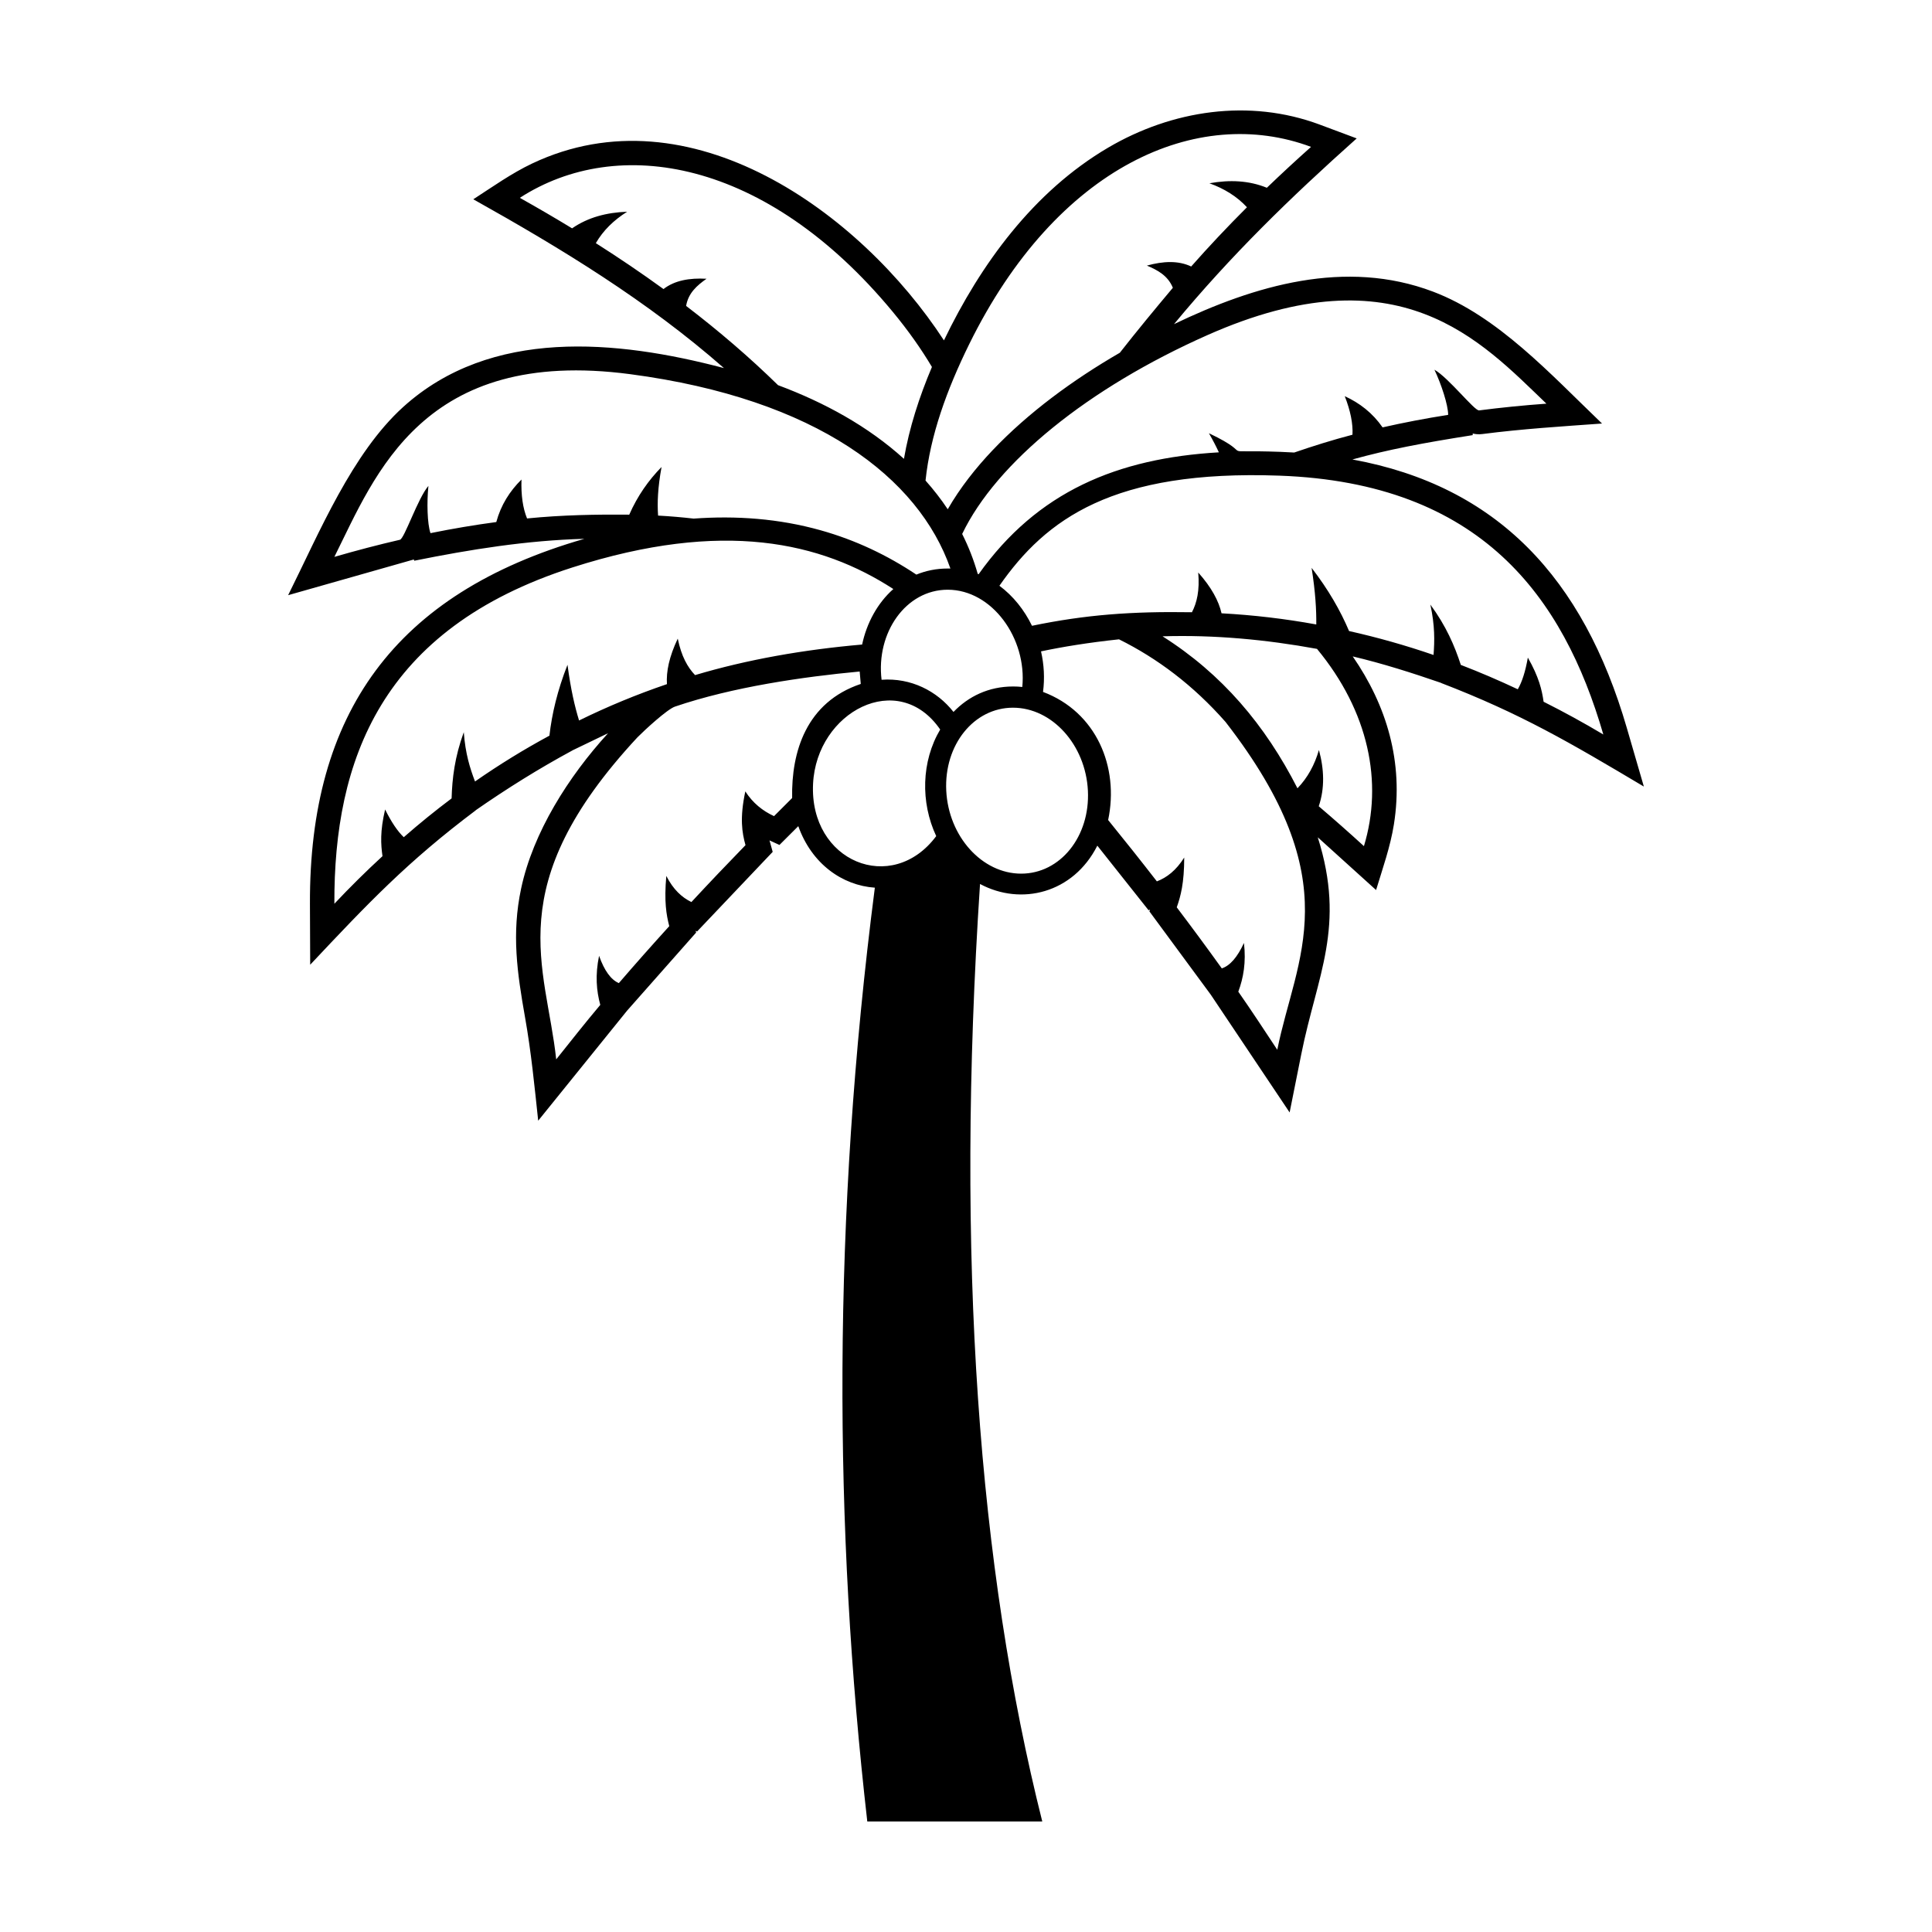 <?xml version="1.0" encoding="UTF-8"?>
<!-- Uploaded to: ICON Repo, www.svgrepo.com, Generator: ICON Repo Mixer Tools -->
<svg fill="#000000" width="800px" height="800px" version="1.1" viewBox="144 144 512 512" xmlns="http://www.w3.org/2000/svg">
 <path d="m395.15 294.66c0.242 0 0.48 0.008 0.719 0.012-8.383-23.969-35.297-44.957-84.824-51.508-55.023-7.285-67.605 26.688-78.434 48.414 5.926-1.715 11.711-3.231 17.375-4.535 1.191-0.281 4.727-10.992 7.547-14.27-0.445 4.297-0.309 10.031 0.547 12.516 5.961-1.207 11.777-2.184 17.441-2.941 1.23-4.535 3.578-8.199 6.676-11.266-0.133 4.172 0.363 7.606 1.477 10.312 9.449-0.941 18.477-1.082 27.082-1.004 2.195-4.981 5.113-9.121 8.562-12.633-1.012 5.527-1.156 9.543-0.918 12.879 3.207 0.172 6.344 0.445 9.418 0.797 11.258-0.816 22.578-0.012 33.637 3.09 9.336 2.617 17.707 6.629 25.391 11.754 2.512-1.035 5.289-1.613 8.301-1.613zm-19.309 84.594c-11.324 87.812-10.883 169.75-2 247.46h46.371c-16.898-67.277-23.039-149.21-16.496-248.45 10.871 5.836 24.695 2.492 31.086-10.156l13.574 17.113 0.395-0.156-0.168 0.465 16.34 22.176h-0.008l20.828 31.105 3.078-15.395c4.195-20.992 11.879-33.816 4.379-57.523l15.453 13.977c1.738-5.731 3.773-11.441 4.719-17.371 2.648-16.566-1.977-31.629-10.906-44.539 7.949 1.879 15.699 4.356 23.402 7.008l0.012 0.031c21.102 8.117 34.133 15.785 53.738 27.449l-4.512-15.52c-11.551-39.707-34.301-64.129-72.727-71.164 9.426-2.613 18.559-4.352 31.883-6.449v-0.43c0.785 0.195 1.625 0.262 2.535 0.145 10.668-1.379 21.023-2.012 31.734-2.789-13.633-13.051-27.539-28.414-44.777-34.949-23.219-8.793-47.281-1.652-68.652 8.609 15.137-18.273 30.645-33.359 48.414-49.219l-9.801-3.66c-18.656-6.961-39.156-3.832-56.07 6.109-19.797 11.629-33.84 30.965-43.512 51.074-22.184-34.008-67.395-66.629-109.1-46.883-5.523 2.617-10.52 6.195-15.625 9.492 23.527 13.18 46.027 26.859 66.422 44.734-28.492-7.516-61.785-10.711-84.996 10.301-13.551 12.27-22.176 33.176-30.496 49.883l33.305-9.461 0.113 0.332c14.961-3.016 29.801-5.391 45.086-5.809-50.312 14.484-72.918 46.391-72.727 96.734l0.066 16.137c15.535-16.523 25.879-27.395 43.863-40.91v-0.031c8.254-5.742 16.727-11.031 25.594-15.828l0.008-0.02 9.473-4.562c-10.504 11.496-19.887 26.312-23.039 41.16-2.555 12.008-1.047 22.332 1.047 34.176 1.613 9.074 2.5 18.195 3.477 27.348l23.57-29.176 18.281-20.68-0.117-0.469 0.375 0.184 20.035-21.102-0.844-3.039 2.637 1.207 4.992-4.981c3.559 9.996 11.668 15.715 20.297 16.305zm36.609-47.707c-10.367 0-18.285 9.848-17.684 21.988 0.602 12.145 9.492 21.992 19.855 21.992 10.367 0 18.285-9.848 17.684-21.992-0.602-12.141-9.492-21.988-19.855-21.988zm0-5.625c0.84 0 1.66 0.047 2.469 0.133 1.266-12.879-8.008-25.773-19.77-25.773-11.117 0-19.031 11.426-17.523 23.863 7.777-0.57 14.688 2.969 19.059 8.527 3.957-4.117 9.324-6.746 15.762-6.746zm7.957 1.441c14.156 5.32 20.219 19.91 17.262 33.953 4.367 5.375 8.676 10.793 12.914 16.258 2.629-1.004 5.094-2.887 7.246-6.312-0.008 6.797-0.93 10.234-1.98 13.188 4.047 5.344 8.027 10.734 11.938 16.184 2.16-0.703 4.125-2.945 5.875-6.742 0.594 5.164-0.148 9.281-1.5 12.918 3.516 5.016 6.949 10.289 10.332 15.395 4.887-24.457 19.23-44.402-13.715-86.883-8.574-9.742-18.109-16.871-28.23-21.891-8.094 0.863-14.91 1.977-20.668 3.191 0.809 3.523 1 7.172 0.531 10.746zm-28.301 38.215c-4.184-8.926-3.949-19.809 1.055-28.246-11.117-16.16-32.75-4.707-33.691 14.363-1.023 20.668 20.906 29.617 32.641 13.883zm-38.18-10.094c-0.238-12.289 3.762-25.379 18.184-30.23l-0.285-3.297c-15.02 1.406-33.664 4.094-48.949 9.301-2.082 0.715-8.027 6.207-9.938 8.133-36.668 39.465-24.188 60.578-21.539 85.355 3.828-4.789 7.723-9.746 11.68-14.438-1.016-3.742-1.379-7.902-0.32-13.004 1.398 3.934 3.148 6.344 5.242 7.231 4.387-5.094 8.844-10.121 13.359-15.09-0.781-3.035-1.387-6.539-0.781-13.312 1.84 3.606 4.117 5.688 6.648 6.922 4.711-5.074 9.496-10.105 14.336-15.078-0.93-3.344-1.555-7.16-0.047-14.25 1.988 3.09 4.586 5.164 7.609 6.559 1.594-1.602 3.195-3.207 4.801-4.801zm49.176-59.395 0.238 0.09c15.578-21.922 36.785-30.734 63.672-32.305-0.715-1.547-1.582-3.227-2.637-5.062 13.578 6.457 0.422 4.266 18.918 4.934 1.242 0.043 2.477 0.102 3.688 0.18 4.945-1.703 10.082-3.316 15.438-4.719 0.156-2.934-0.531-6.336-2.043-10.211 3.938 1.805 7.359 4.426 10.02 8.266 5.582-1.266 11.371-2.375 17.383-3.32-0.02-2.637-1.797-8.07-3.641-11.961 3.742 2.102 10.621 10.941 11.836 10.781 5.754-0.742 11.703-1.34 17.84-1.785-17.395-16.66-38.992-40.719-89.828-18.172-31.711 14.062-55.934 33.801-65.004 52.703 1.707 3.387 3.09 6.922 4.125 10.586zm5.754 3.148c3.652 2.703 6.598 6.41 8.633 10.605 14.168-2.934 26.41-3.852 42.387-3.59 1.305-2.504 2.078-5.731 1.668-10.531 3.547 3.992 5.434 7.547 6.176 10.812 8.422 0.457 16.793 1.441 25.109 2.957 0.035-3.844-0.207-8.422-1.238-15 4.469 5.789 7.641 11.348 9.926 16.746 7.508 1.68 14.973 3.785 22.387 6.336 0.285-3.742 0.375-7.723-0.844-13.352 4.207 5.723 6.422 10.93 8.074 15.988 5.051 1.945 10.082 4.102 15.098 6.461 1.137-1.953 2.027-4.75 2.664-8.395 2.957 5.188 3.727 8.574 4.176 11.699 5.301 2.66 10.582 5.551 15.828 8.676-10.598-36.441-32.402-66.672-85.848-68.594-44.094-1.582-61.852 11.48-74.199 29.18zm-36.383 15.566c1.219-5.723 4.082-10.992 8.27-14.703-19.059-12.371-45.012-18.559-85.074-5.711-50.816 16.293-63.199 51.234-63.059 89.117 4.16-4.422 8.414-8.621 12.754-12.613-0.445-3.125-0.672-6.582 0.695-12.371 1.648 3.332 3.297 5.777 4.945 7.344 4.148-3.625 8.371-7.051 12.676-10.281 0.156-5.309 0.809-10.914 3.227-17.547 0.43 5.742 1.641 9.539 2.977 13.062 6.402-4.457 12.977-8.504 19.719-12.141 0.66-5.809 2.129-12.004 4.789-18.781 0.875 6.606 1.934 11.066 3.066 14.758 7.562-3.715 15.324-6.922 23.289-9.633-0.215-3.34 0.59-7.266 2.867-12.062 0.969 4.731 2.625 7.617 4.586 9.668 13.824-4.129 28.867-6.762 44.273-8.098zm120.54 1.156c-13.461-2.465-27.23-3.754-40.93-3.328 15.734 9.957 27.188 23.469 35.758 40.273 2.703-2.797 4.551-6.211 5.688-10.145 1.398 5.141 1.57 10.133-0.047 14.91 4.023 3.422 8.008 6.945 11.973 10.566 5.117-16.875 1.305-35.668-12.441-52.281zm-142.82-69.883c12.312 4.594 23.824 10.883 33.363 19.52 1.41-8.23 4.047-16.387 7.414-24.344-2.84-4.777-6.285-9.668-10.426-14.668-33.586-40.555-72.863-46.922-98.785-30.156 4.707 2.637 9.324 5.332 13.848 8.086 4.207-2.91 9.145-4.207 14.59-4.402-3.535 2.219-6.348 4.957-8.297 8.324 6.176 3.922 12.164 7.981 17.93 12.168 2.969-2.305 6.914-2.977 11.406-2.731-2.539 1.793-4.836 3.785-5.41 7.199 8.684 6.641 16.82 13.621 24.363 21.004zm39.078 25.273c2.152 2.422 4.129 4.957 5.891 7.609 3.285-5.723 7.492-11.004 11.836-15.586 9.496-10.008 21.316-18.68 33.77-25.891 4.57-5.836 9.301-11.555 14.051-17.215-1.32-3.215-4.004-4.672-6.887-5.879 4.332-1.195 8.332-1.379 11.742 0.238 4.695-5.32 9.629-10.551 14.781-15.699-2.652-2.867-6.012-4.938-9.949-6.356 5.348-0.965 10.461-0.75 15.223 1.191 3.797-3.648 7.699-7.266 11.711-10.836-29.992-11.191-67.344 5.016-90.613 52.328-5.949 12.098-10.301 24.16-11.551 36.09z" fill-rule="evenodd"/>
</svg>
